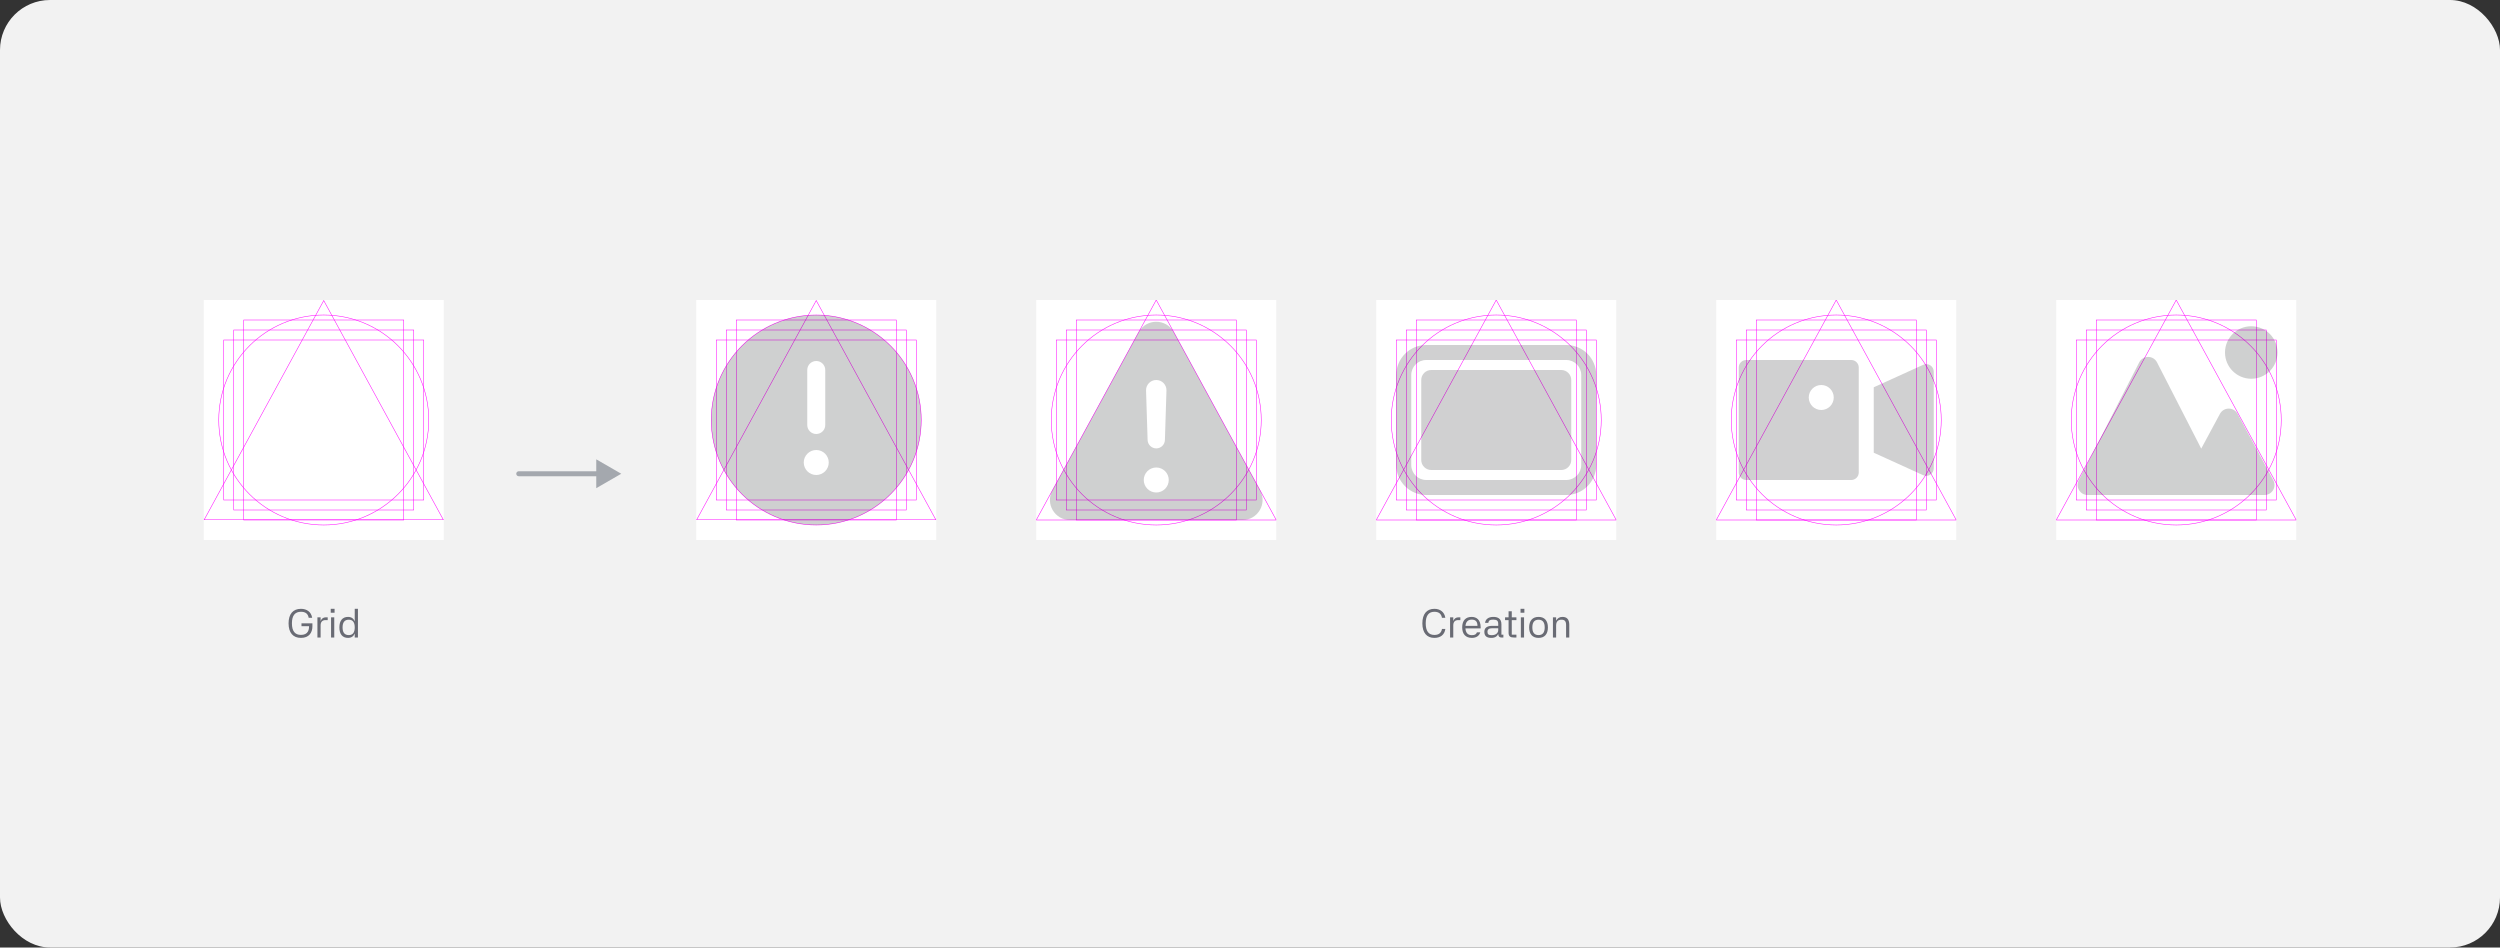 <svg width="1000" height="379" viewBox="0 0 1000 379" fill="none" xmlns="http://www.w3.org/2000/svg">
<rect x="0" y="0" width="1000" height="379" fill="#333333" stroke="none"/>
<rect width="1000" height="379" rx="20" fill="#F2F2F2"/>
<g clip-path="url(#clip0_32209_33576)">
<rect width="96" height="96" transform="translate(81.5 120)" fill="white"/>
<path d="M165.5 132H93.5V204H165.5V132Z" stroke="#FF00FF" stroke-width="0.2"/>
<path d="M161.5 128H97.5V208H161.5V128Z" stroke="#FF00FF" stroke-width="0.2"/>
<path d="M169.5 136H89.5V200H169.5V136Z" stroke="#FF00FF" stroke-width="0.2"/>
<path d="M129.5 210C152.696 210 171.5 191.196 171.5 168C171.5 144.804 152.696 126 129.5 126C106.304 126 87.5 144.804 87.5 168C87.5 191.196 106.304 210 129.5 210Z" stroke="#FF00FF" stroke-width="0.2"/>
<path d="M177.332 207.9H81.668L129.492 120.209L177.332 207.9Z" stroke="#FF00FF" stroke-width="0.2"/>
</g>
<path d="M123.618 250.488H120.594V249.32H124.962V250.568C124.962 253.048 123.602 255.16 120.386 255.16C117.218 255.16 115.426 253.096 115.426 249.336C115.426 245.592 117.218 243.528 120.386 243.528C122.722 243.528 124.498 244.776 124.866 247.112H123.474C123.186 245.448 122.114 244.712 120.386 244.712C118.034 244.712 116.77 246.168 116.77 249.336C116.77 252.52 118.034 253.96 120.386 253.96C123.25 253.96 123.634 251.88 123.618 250.488ZM128.247 255H126.967V246.92H128.247V248.408C128.615 247.448 129.319 246.92 130.359 246.92H131.079V248.04H130.199C128.935 248.04 128.247 248.76 128.247 250.152V255ZM133.701 246.92V255H132.421V246.92H133.701ZM132.293 243.528H133.829V245.096H132.293V243.528ZM141.896 243.528H143.176V255H141.896V253.416C141.432 254.488 140.568 255.16 139.224 255.16C137 255.16 135.752 253.688 135.752 250.968C135.752 248.248 137 246.76 139.224 246.76C140.568 246.76 141.432 247.432 141.896 248.52V243.528ZM139.512 254.04C141.256 254.04 141.896 252.808 141.896 250.968C141.896 249.128 141.256 247.88 139.512 247.88C137.688 247.88 137.032 249.128 137.032 250.968C137.032 252.808 137.688 254.04 139.512 254.04Z" fill="#696B74"/>
<path d="M207.5 188.5C206.948 188.5 206.5 188.948 206.5 189.5C206.5 190.052 206.948 190.5 207.5 190.5V188.5ZM248.5 189.5L238.5 183.726V195.274L248.5 189.5ZM207.5 190.5H239.5V188.5H207.5V190.5Z" fill="#A4A8AE"/>
<g clip-path="url(#clip1_32209_33576)">
<rect width="96" height="96" transform="translate(278.5 120)" fill="white"/>
<path d="M362.5 132H290.5V204H362.5V132Z" stroke="#FF00FF" stroke-width="0.2"/>
<path d="M358.5 128H294.5V208H358.5V128Z" stroke="#FF00FF" stroke-width="0.2"/>
<path d="M366.5 136H286.5V200H366.5V136Z" stroke="#FF00FF" stroke-width="0.2"/>
<path d="M326.5 210C349.696 210 368.5 191.196 368.5 168C368.5 144.804 349.696 126 326.5 126C303.304 126 284.5 144.804 284.5 168C284.5 191.196 303.304 210 326.5 210Z" stroke="#FF00FF" stroke-width="0.2"/>
<path d="M374.332 207.9H278.668L326.492 120.209L374.332 207.9Z" stroke="#FF00FF" stroke-width="0.2"/>
<path opacity="0.2" fill-rule="evenodd" clip-rule="evenodd" d="M368.5 168C368.5 191.196 349.696 210 326.5 210C303.304 210 284.5 191.196 284.5 168C284.5 144.804 303.304 126 326.5 126C349.696 126 368.5 144.804 368.5 168ZM326.5 144.4C328.488 144.4 330.1 146.012 330.1 148V170C330.1 171.988 328.488 173.6 326.5 173.6C324.512 173.6 322.9 171.988 322.9 170V148C322.9 146.012 324.512 144.4 326.5 144.4ZM326.5 180C323.739 180 321.5 182.239 321.5 185C321.5 187.761 323.739 190 326.5 190C329.261 190 331.5 187.761 331.5 185C331.5 182.239 329.261 180 326.5 180Z" fill="#131417"/>
</g>
<g clip-path="url(#clip2_32209_33576)">
<rect width="96" height="96" transform="translate(414.5 120)" fill="white"/>
<path d="M498.5 132H426.5V204H498.5V132Z" stroke="#FF00FF" stroke-width="0.2"/>
<path d="M494.5 128H430.5V208H494.5V128Z" stroke="#FF00FF" stroke-width="0.2"/>
<path d="M502.5 136H422.5V200H502.5V136Z" stroke="#FF00FF" stroke-width="0.2"/>
<path d="M462.5 210C485.696 210 504.5 191.196 504.5 168C504.5 144.804 485.696 126 462.5 126C439.304 126 420.5 144.804 420.5 168C420.5 191.196 439.304 210 462.5 210Z" stroke="#FF00FF" stroke-width="0.2"/>
<path d="M462.492 120L414.5 208H510.5L462.492 120Z" stroke="#FF00FF" stroke-width="0.2"/>
<path opacity="0.2" fill-rule="evenodd" clip-rule="evenodd" d="M455.471 132.876C458.503 127.317 466.485 127.317 469.517 132.875L504.047 196.169C506.955 201.5 503.096 208 497.024 208H427.976C421.904 208 418.046 201.501 420.953 196.17L455.471 132.876ZM462.504 179.36C460.639 179.36 459.093 177.865 459.043 176L458.421 156.2C458.354 153.898 460.202 152 462.504 152C464.805 152 466.653 153.898 466.586 156.2L465.964 176C465.914 177.865 464.385 179.36 462.504 179.36ZM467.501 192C467.501 189.238 465.263 187 462.501 187C459.74 187 457.501 189.238 457.501 192C457.501 194.761 459.74 197 462.501 197C465.263 197 467.501 194.761 467.501 192Z" fill="#131417"/>
</g>
<g clip-path="url(#clip3_32209_33576)">
<rect width="96" height="96" transform="translate(550.5 120)" fill="white"/>
<path d="M634.5 132H562.5V204H634.5V132Z" stroke="#FF00FF" stroke-width="0.2"/>
<path d="M630.5 128H566.5V208H630.5V128Z" stroke="#FF00FF" stroke-width="0.2"/>
<path d="M638.5 136H558.5V200H638.5V136Z" stroke="#FF00FF" stroke-width="0.2"/>
<path d="M598.5 210C621.696 210 640.5 191.196 640.5 168C640.5 144.804 621.696 126 598.5 126C575.304 126 556.5 144.804 556.5 168C556.5 191.196 575.304 210 598.5 210Z" stroke="#FF00FF" stroke-width="0.2"/>
<path d="M598.492 120L550.5 208H646.5L598.492 120Z" stroke="#FF00FF" stroke-width="0.2"/>
<g opacity="0.2">
<path d="M572.5 148C570.291 148 568.5 149.791 568.5 152V184C568.5 186.209 570.291 188 572.5 188H624.5C626.709 188 628.5 186.209 628.5 184V152C628.5 149.791 626.709 148 624.5 148H572.5Z" fill="#131417"/>
<path fill-rule="evenodd" clip-rule="evenodd" d="M626.5 138H570.5C563.873 138 558.5 143.373 558.5 150V186C558.5 192.627 563.873 198 570.5 198H626.5C633.127 198 638.5 192.627 638.5 186V150C638.5 143.373 633.127 138 626.5 138ZM564.5 150C564.5 146.686 567.186 144 570.5 144H626.5C629.814 144 632.5 146.686 632.5 150V186C632.5 189.314 629.814 192 626.5 192H570.5C567.186 192 564.5 189.314 564.5 186V150Z" fill="#131417"/>
</g>
</g>
<g clip-path="url(#clip4_32209_33576)">
<rect width="96" height="96" transform="translate(686.5 120)" fill="white"/>
<path d="M770.5 132H698.5V204H770.5V132Z" stroke="#FF00FF" stroke-width="0.2"/>
<path d="M766.5 128H702.5V208H766.5V128Z" stroke="#FF00FF" stroke-width="0.2"/>
<path d="M774.5 136H694.5V200H774.5V136Z" stroke="#FF00FF" stroke-width="0.2"/>
<path d="M734.5 210C757.696 210 776.5 191.196 776.5 168C776.5 144.804 757.696 126 734.5 126C711.304 126 692.5 144.804 692.5 168C692.5 191.196 711.304 210 734.5 210Z" stroke="#FF00FF" stroke-width="0.2"/>
<path d="M734.492 120L686.5 208H782.5L734.492 120Z" stroke="#FF00FF" stroke-width="0.2"/>
<g opacity="0.2">
<path fill-rule="evenodd" clip-rule="evenodd" d="M740.5 144H698.5C696.843 144 695.5 145.343 695.5 147V189C695.5 190.657 696.843 192 698.5 192H740.5C742.157 192 743.5 190.657 743.5 189V147C743.5 145.343 742.157 144 740.5 144ZM728.5 164C731.261 164 733.5 161.761 733.5 159C733.5 156.239 731.261 154 728.5 154C725.739 154 723.5 156.239 723.5 159C723.5 161.761 725.739 164 728.5 164Z" fill="#131417"/>
<path d="M749.5 154.909V181.091L769.259 190.072C771.245 190.975 773.5 189.523 773.5 187.341V148.659C773.5 146.477 771.245 145.025 769.259 145.928L749.5 154.909Z" fill="#131417"/>
</g>
</g>
<g clip-path="url(#clip5_32209_33576)">
<rect width="96" height="96" transform="translate(822.5 120)" fill="white"/>
<path d="M906.5 132H834.5V204H906.5V132Z" stroke="#FF00FF" stroke-width="0.2"/>
<path d="M902.5 128H838.5V208H902.5V128Z" stroke="#FF00FF" stroke-width="0.2"/>
<path d="M910.5 136H830.5V200H910.5V136Z" stroke="#FF00FF" stroke-width="0.2"/>
<path d="M870.5 210C893.696 210 912.5 191.196 912.5 168C912.5 144.804 893.696 126 870.5 126C847.304 126 828.5 144.804 828.5 168C828.5 191.196 847.304 210 870.5 210Z" stroke="#FF00FF" stroke-width="0.2"/>
<path d="M870.492 120L822.5 208H918.5L870.492 120Z" stroke="#FF00FF" stroke-width="0.2"/>
<path opacity="0.2" fill-rule="evenodd" clip-rule="evenodd" d="M900.5 151.5C906.292 151.5 911 146.792 911 141C911 135.207 906.292 130.5 900.5 130.5C894.707 130.5 890 135.207 890 141C890 146.792 894.707 151.5 900.5 151.5ZM895.022 165.541C893.511 162.736 889.488 162.736 887.978 165.541L880.491 179.446L862.81 144.946C861.323 142.045 857.177 142.045 855.69 144.946L831.485 192.176C830.121 194.837 832.054 198 835.045 198H877.197H883.455H905.803C908.83 198 910.76 194.769 909.325 192.104L895.022 165.541Z" fill="#131417"/>
</g>
<path d="M576.782 247.112C576.494 245.448 575.438 244.712 573.742 244.712C571.518 244.712 570.286 246.168 570.286 249.336C570.286 252.52 571.518 253.976 573.742 253.976C575.438 253.976 576.494 253.24 576.798 251.576H578.142C577.806 253.896 576.206 255.16 573.742 255.16C570.718 255.16 568.942 253.096 568.942 249.336C568.942 245.592 570.718 243.528 573.742 243.528C576.03 243.528 577.774 244.776 578.126 247.112H576.782ZM581.309 255H580.029V246.92H581.309V248.408C581.677 247.448 582.381 246.92 583.421 246.92H584.141V248.04H583.261C581.997 248.04 581.309 248.76 581.309 250.152V255ZM590.989 250.36C590.989 248.568 590.189 247.848 588.653 247.848C587.117 247.848 586.333 248.824 586.189 250.36H590.989ZM584.877 250.952C584.877 248.248 586.237 246.76 588.653 246.76C590.509 246.76 592.269 247.816 592.269 250.952V251.352H586.173C586.269 252.984 587.021 254.072 588.765 254.072C590.029 254.072 590.509 253.64 590.765 252.936H592.109C591.757 254.248 590.557 255.16 588.765 255.16C586.205 255.16 584.877 253.576 584.877 250.952ZM600.504 255C599.816 255 599.352 254.616 599.272 253.592C598.888 254.488 598.088 255.16 596.536 255.16C594.68 255.16 593.736 254.424 593.736 252.696C593.736 250.904 595.224 250.344 596.792 250.344H599.288V249.56C599.288 248.36 598.824 247.848 597.304 247.848C596.008 247.848 595.448 248.184 595.32 249.16H594.024C594.216 247.576 595.496 246.76 597.352 246.76C598.872 246.76 600.568 247.272 600.568 249.688V253.88H601.352V255H600.504ZM594.984 252.744C594.984 253.736 595.496 254.072 596.68 254.072C598.264 254.072 599.288 253.256 599.288 252.024V251.304H596.808C595.592 251.304 594.984 251.752 594.984 252.744ZM606.566 248.04H604.71V253.88H606.566V255H605.51C604.294 255 603.43 254.632 603.43 253.16V248.04H602.022V246.92H603.43V244.504H604.71V246.92H606.566V248.04ZM609.623 246.92V255H608.343V246.92H609.623ZM608.215 243.528H609.751V245.096H608.215V243.528ZM615.418 255.16C613.034 255.16 611.658 253.688 611.658 250.968C611.658 248.248 613.034 246.76 615.418 246.76C617.802 246.76 619.162 248.248 619.162 250.968C619.162 253.688 617.802 255.16 615.418 255.16ZM615.418 254.04C617.21 254.04 617.882 252.808 617.882 250.968C617.882 249.128 617.21 247.88 615.418 247.88C613.61 247.88 612.938 249.128 612.938 250.968C612.938 252.808 613.61 254.04 615.418 254.04ZM622.45 255H621.17V246.92H622.45V248.248C622.978 247.352 623.714 246.76 624.978 246.76C626.722 246.76 627.714 247.704 627.714 249.928V255H626.434V249.976C626.434 248.408 625.794 247.88 624.578 247.88C623.314 247.88 622.45 248.52 622.45 250.216V255Z" fill="#696B74"/>
<defs>
<clipPath id="clip0_32209_33576">
<rect width="96" height="96" fill="white" transform="translate(81.5 120)"/>
</clipPath>
<clipPath id="clip1_32209_33576">
<rect width="96" height="96" fill="white" transform="translate(278.5 120)"/>
</clipPath>
<clipPath id="clip2_32209_33576">
<rect width="96" height="96" fill="white" transform="translate(414.5 120)"/>
</clipPath>
<clipPath id="clip3_32209_33576">
<rect width="96" height="96" fill="white" transform="translate(550.5 120)"/>
</clipPath>
<clipPath id="clip4_32209_33576">
<rect width="96" height="96" fill="white" transform="translate(686.5 120)"/>
</clipPath>
<clipPath id="clip5_32209_33576">
<rect width="96" height="96" fill="white" transform="translate(822.5 120)"/>
</clipPath>
</defs>
</svg>
